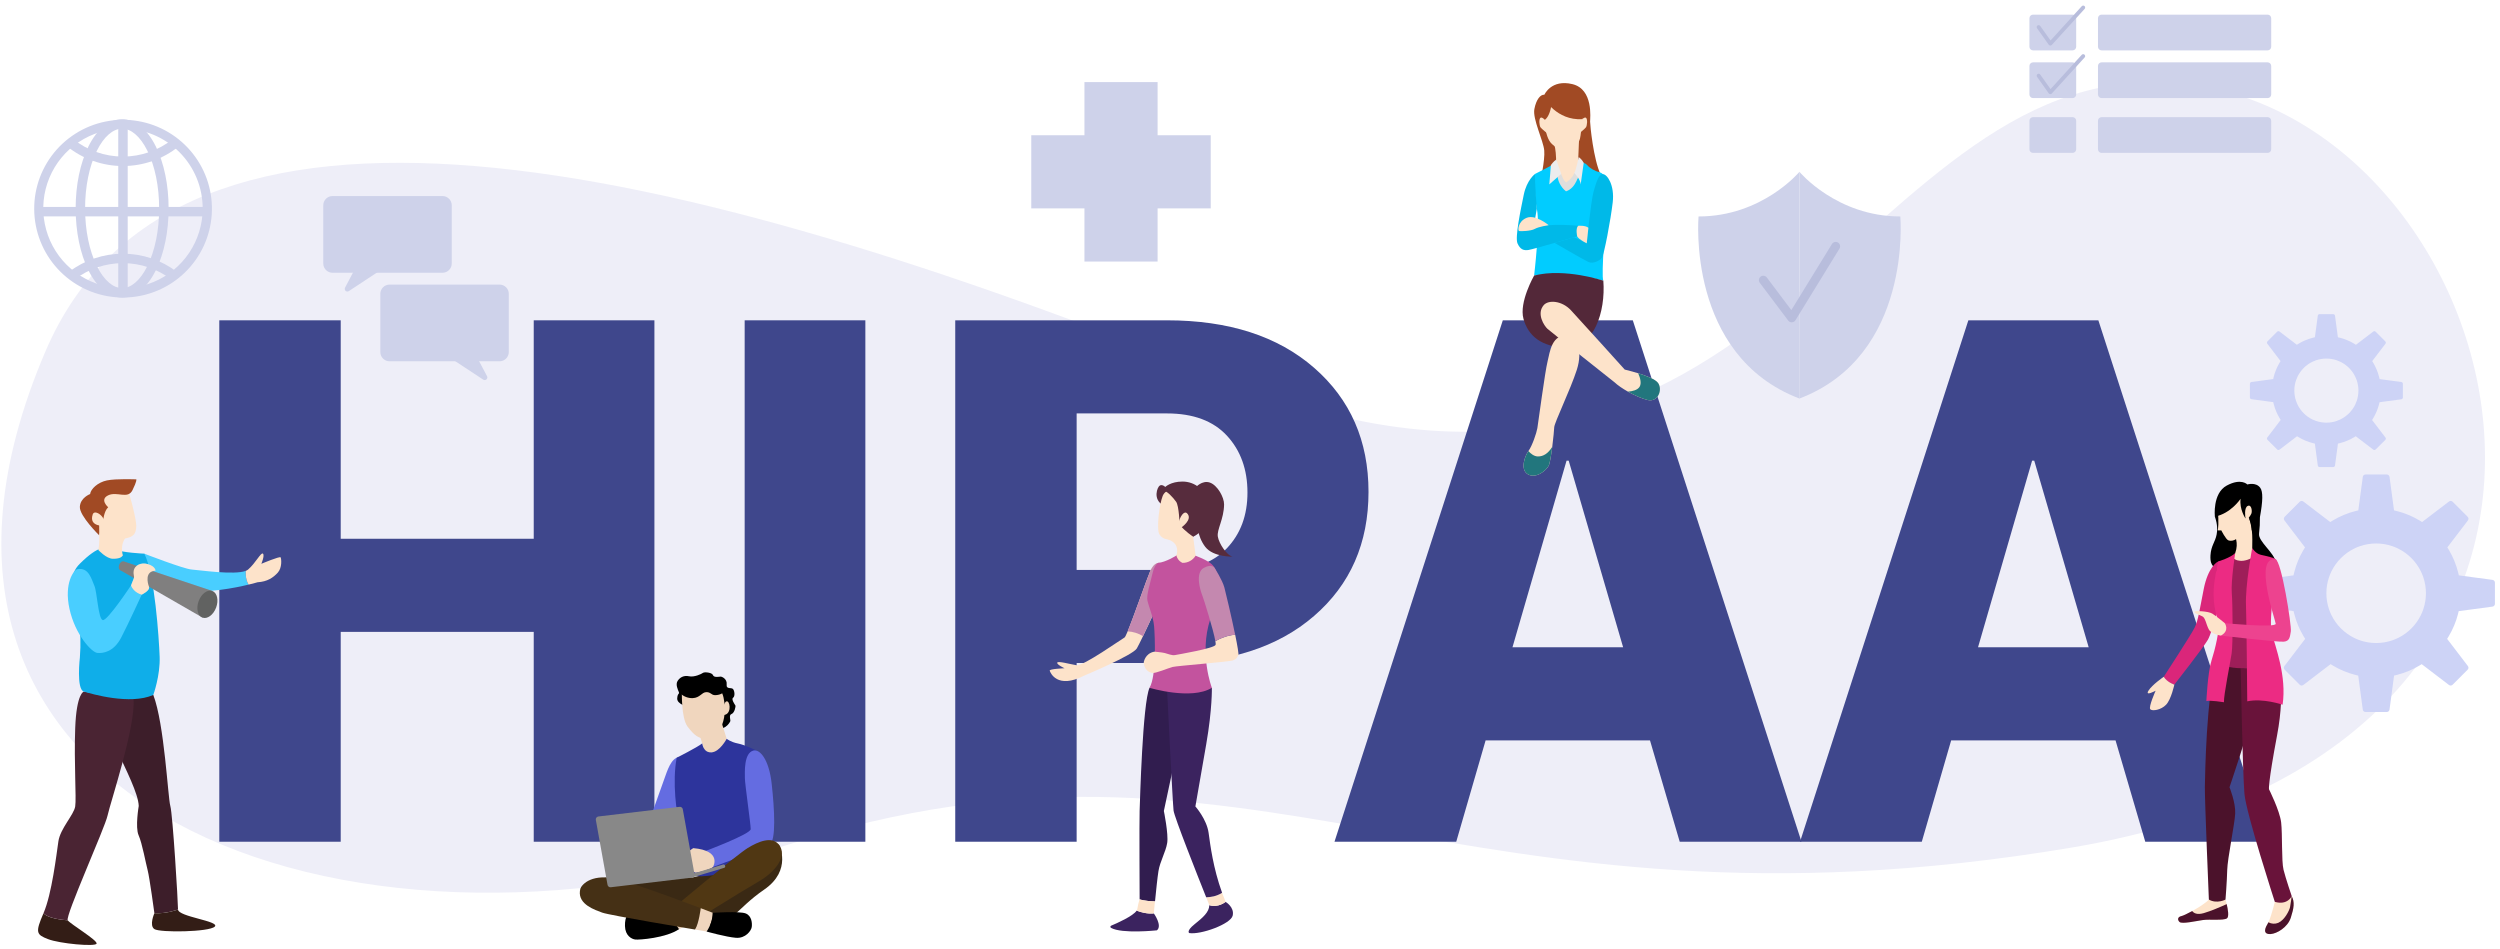 <svg width="366" height="139" viewBox="0 0 366 139" fill="none" xmlns="http://www.w3.org/2000/svg">
<path d="M6.649 51.448C25.9 6.427 98.021 22.8 179.031 55.452C260.041 88.104 271.753 6.812 319.962 12.282C368.171 17.752 394.062 108.814 303.317 124.082C212.572 139.35 183.938 101.762 115.067 123.757C50.291 144.447 -22 118.451 6.649 51.448Z" fill="#EEEEF8"/>
<path d="M364.909 84.894L359.973 84.232C359.942 84.089 359.91 83.946 359.873 83.804C359.583 82.647 359.126 81.538 358.518 80.512C358.443 80.387 358.365 80.264 358.287 80.141L361.303 76.192C361.362 76.114 361.392 76.016 361.385 75.918C361.378 75.819 361.336 75.727 361.267 75.657L359.067 73.457C358.997 73.387 358.904 73.344 358.805 73.338C358.707 73.331 358.609 73.361 358.531 73.421L354.591 76.429C354.467 76.349 354.342 76.271 354.216 76.195C353.188 75.579 352.077 75.117 350.916 74.823C350.774 74.787 350.63 74.755 350.486 74.723L349.828 69.815C349.815 69.718 349.767 69.629 349.693 69.564C349.62 69.499 349.526 69.463 349.428 69.462H346.314C346.215 69.463 346.121 69.499 346.048 69.564C345.974 69.629 345.926 69.718 345.914 69.815L345.255 74.723C345.111 74.754 344.968 74.786 344.826 74.823C343.664 75.117 342.553 75.579 341.526 76.195C341.398 76.271 341.273 76.349 341.151 76.429L337.211 73.421C337.132 73.361 337.034 73.331 336.936 73.338C336.837 73.344 336.744 73.387 336.675 73.457L334.475 75.657C334.405 75.727 334.363 75.819 334.356 75.918C334.349 76.016 334.379 76.114 334.439 76.192L337.454 80.141C337.376 80.264 337.299 80.387 337.224 80.512C336.615 81.538 336.158 82.647 335.869 83.804C335.834 83.946 335.801 84.089 335.769 84.232L330.833 84.894C330.735 84.907 330.646 84.954 330.581 85.028C330.516 85.101 330.48 85.196 330.479 85.294V88.407C330.48 88.505 330.516 88.599 330.581 88.673C330.646 88.746 330.735 88.794 330.833 88.807L335.784 89.471C335.815 89.612 335.848 89.753 335.884 89.892C336.178 91.041 336.637 92.141 337.247 93.158C337.322 93.283 337.399 93.405 337.477 93.527L334.437 97.509C334.377 97.587 334.347 97.685 334.354 97.783C334.361 97.882 334.403 97.974 334.473 98.044L336.673 100.244C336.742 100.314 336.835 100.356 336.934 100.362C337.033 100.368 337.13 100.339 337.209 100.279L341.2 97.232C341.32 97.309 341.442 97.385 341.565 97.458C342.58 98.062 343.677 98.515 344.823 98.805C344.962 98.84 345.102 98.873 345.243 98.905L345.911 103.886C345.924 103.983 345.971 104.072 346.045 104.137C346.118 104.202 346.213 104.238 346.311 104.239H349.425C349.523 104.238 349.617 104.202 349.69 104.137C349.764 104.072 349.812 103.983 349.825 103.886L350.493 98.905C350.634 98.875 350.773 98.842 350.912 98.805C352.058 98.515 353.155 98.062 354.171 97.458C354.294 97.385 354.416 97.309 354.536 97.232L358.527 100.279C358.605 100.339 358.703 100.368 358.801 100.362C358.9 100.356 358.993 100.314 359.062 100.244L361.262 98.044C361.332 97.974 361.374 97.882 361.381 97.783C361.388 97.685 361.358 97.587 361.299 97.509L358.259 93.527C358.337 93.405 358.413 93.283 358.488 93.158C359.098 92.141 359.557 91.041 359.852 89.892C359.888 89.753 359.921 89.612 359.952 89.471L364.904 88.807C365.001 88.794 365.09 88.746 365.154 88.673C365.219 88.599 365.255 88.505 365.257 88.407V85.3C365.257 85.202 365.222 85.106 365.158 85.032C365.094 84.957 365.006 84.908 364.909 84.894ZM350.242 93.744C348.704 94.27 347.035 94.27 345.498 93.744C345.216 93.647 344.941 93.533 344.674 93.402C343.214 92.688 342.033 91.507 341.319 90.048C341.188 89.78 341.074 89.505 340.978 89.223C340.451 87.686 340.451 86.017 340.978 84.48C341.074 84.198 341.188 83.923 341.319 83.655C342.034 82.196 343.214 81.016 344.674 80.301C344.941 80.17 345.216 80.056 345.498 79.96C347.035 79.433 348.704 79.433 350.242 79.96C350.523 80.056 350.798 80.17 351.066 80.301C352.525 81.015 353.705 82.195 354.42 83.655C354.551 83.922 354.665 84.198 354.762 84.48C355.288 86.017 355.288 87.686 354.762 89.223C354.665 89.505 354.551 89.781 354.42 90.048C353.705 91.508 352.525 92.688 351.066 93.402C350.798 93.533 350.523 93.647 350.242 93.744Z" fill="#CDD3F6"/>
<path d="M351.553 55.924L348.375 55.5C348.355 55.408 348.335 55.316 348.312 55.225C348.125 54.48 347.831 53.766 347.439 53.106C347.392 53.025 347.339 52.945 347.291 52.867L349.233 50.324C349.271 50.273 349.289 50.21 349.285 50.147C349.281 50.083 349.254 50.024 349.209 49.979L347.792 48.562C347.747 48.517 347.687 48.49 347.624 48.485C347.561 48.481 347.498 48.5 347.448 48.539L344.911 50.476C344.831 50.424 344.751 50.376 344.67 50.325C344.008 49.929 343.292 49.631 342.545 49.442C342.454 49.419 342.361 49.398 342.269 49.378L341.845 46.219C341.836 46.156 341.806 46.098 341.758 46.056C341.71 46.014 341.648 45.991 341.585 45.991H339.585C339.521 45.99 339.459 46.014 339.412 46.056C339.364 46.097 339.333 46.156 339.325 46.219L338.9 49.375C338.807 49.395 338.715 49.416 338.624 49.439C337.876 49.628 337.16 49.925 336.499 50.322C336.418 50.371 336.338 50.422 336.258 50.473L333.721 48.536C333.67 48.497 333.608 48.478 333.544 48.482C333.481 48.487 333.421 48.514 333.377 48.559L331.959 49.976C331.914 50.021 331.887 50.081 331.883 50.144C331.879 50.207 331.897 50.27 331.936 50.321L333.877 52.864C333.827 52.942 333.777 53.022 333.729 53.103C333.337 53.763 333.043 54.477 332.857 55.222C332.834 55.313 332.813 55.405 332.794 55.497L329.616 55.924C329.553 55.932 329.494 55.963 329.452 56.011C329.41 56.058 329.387 56.12 329.388 56.184V58.184C329.388 58.247 329.411 58.309 329.453 58.356C329.495 58.404 329.553 58.435 329.616 58.444L332.804 58.872C332.824 58.962 332.845 59.053 332.868 59.142C333.057 59.88 333.353 60.588 333.745 61.242C333.793 61.322 333.845 61.401 333.894 61.48L331.936 64.044C331.897 64.094 331.878 64.157 331.883 64.22C331.887 64.283 331.914 64.343 331.959 64.388L333.377 65.805C333.421 65.85 333.481 65.877 333.544 65.881C333.608 65.885 333.67 65.866 333.721 65.828L336.291 63.867C336.368 63.916 336.447 63.967 336.526 64.012C337.18 64.4 337.888 64.692 338.626 64.879C338.715 64.902 338.805 64.923 338.896 64.942L339.326 68.149C339.334 68.212 339.365 68.27 339.413 68.311C339.461 68.353 339.522 68.376 339.586 68.376H341.586C341.649 68.376 341.711 68.353 341.758 68.311C341.806 68.269 341.837 68.212 341.846 68.149L342.276 64.942C342.366 64.922 342.456 64.901 342.546 64.879C343.284 64.692 343.991 64.4 344.646 64.012C344.725 63.965 344.804 63.912 344.881 63.867L347.451 65.828C347.501 65.866 347.564 65.885 347.627 65.881C347.69 65.877 347.75 65.85 347.795 65.805L349.209 64.4C349.254 64.355 349.281 64.296 349.285 64.232C349.29 64.169 349.271 64.106 349.233 64.056L347.275 61.492C347.326 61.413 347.375 61.334 347.424 61.254C347.816 60.6 348.111 59.892 348.301 59.154C348.324 59.065 348.345 58.974 348.365 58.884L351.553 58.456C351.616 58.447 351.673 58.416 351.715 58.368C351.757 58.321 351.78 58.259 351.781 58.196V56.196C351.784 56.13 351.762 56.066 351.72 56.015C351.678 55.965 351.618 55.932 351.553 55.924ZM342.11 61.624C341.12 61.962 340.046 61.962 339.056 61.624C338.874 61.562 338.697 61.488 338.525 61.404C337.585 60.944 336.825 60.184 336.366 59.245C336.281 59.072 336.208 58.895 336.146 58.714C335.806 57.724 335.806 56.649 336.146 55.66C336.207 55.478 336.281 55.301 336.366 55.129C336.825 54.189 337.585 53.429 338.525 52.97C338.697 52.885 338.874 52.812 339.056 52.75C340.045 52.41 341.12 52.41 342.11 52.75C342.291 52.812 342.468 52.885 342.641 52.97C343.58 53.429 344.34 54.187 344.8 55.126C344.884 55.298 344.958 55.475 345.02 55.657C345.358 56.647 345.358 57.721 345.02 58.711C344.958 58.892 344.884 59.069 344.8 59.242C344.34 60.181 343.58 60.94 342.641 61.4C342.469 61.484 342.291 61.558 342.11 61.621V61.624Z" fill="#CDD3F6"/>
<path d="M95.806 123.23H78.138V92.507H49.88V123.23H32.105V46.894H49.88V78.875H78.138V46.894H95.806V123.23Z" fill="#3F478C"/>
<path d="M126.688 123.23H109.019V46.894H126.688V123.23Z" fill="#3F478C"/>
<path d="M157.621 97.068V123.23H139.847V46.894H170.833C179.885 46.894 187.067 49.21 192.381 53.841C197.694 58.472 200.35 64.528 200.35 72.007C200.35 79.522 197.693 85.578 192.381 90.174C187.068 94.77 179.885 97.068 170.833 97.068H157.621ZM157.621 83.437H170.833C174.677 83.437 177.604 82.38 179.615 80.265C181.625 78.15 182.63 75.433 182.629 72.112C182.629 68.722 181.624 65.943 179.615 63.776C177.605 61.609 174.678 60.525 170.833 60.525H157.621V83.437Z" fill="#3F478C"/>
<path d="M241.559 108.393H217.494L213.194 123.23H195.369L220.011 46.894H239.042L263.736 123.23H245.91L241.559 108.393ZM221.426 94.761H237.626L229.657 67.446H229.342L221.426 94.761Z" fill="#3F478C"/>
<path d="M309.715 108.393H285.65L281.35 123.23H263.526L288.167 46.894H307.199L331.893 123.23H314.067L309.715 108.393ZM289.583 94.761H305.783L297.814 67.446H297.499L289.583 94.761Z" fill="#3F478C"/>
<path d="M324.255 75.632C324.67 76.793 324.631 77.668 324.514 78.258C324.29 79.394 323.703 79.864 323.614 81.289C323.556 82.247 323.786 82.621 323.929 82.796C324.302 83.254 324.898 83.317 325.275 83.396C327.003 83.767 333.403 83.643 333.163 82.265C332.923 80.887 330.574 79.254 330.727 78.117C330.822 77.313 330.864 76.504 330.852 75.695L329.452 72.895L325.669 72.654L324.255 75.632Z" fill="black"/>
<path d="M324.949 82.167C324.582 82.095 323.249 83.129 322.64 86.167C322.031 89.205 321.831 90.812 321.291 91.896C320.751 92.98 316.772 99.084 316.772 99.084C317.131 99.644 317.683 100.052 318.323 100.231C318.323 100.231 322.554 94.831 323.238 93.654C323.922 92.477 325.709 85.762 325.844 84.784C325.979 83.806 326.183 82.407 324.949 82.167Z" fill="#DA267A"/>
<path d="M316.773 99.081C316.773 99.081 315.067 100.246 314.532 101.119C313.997 101.992 315.584 101.119 315.584 101.119C315.584 101.119 314.514 103.508 314.799 103.829C315.084 104.15 316.368 103.954 317.117 103.169C317.866 102.384 318.324 100.228 318.324 100.228C318.324 100.228 317.32 99.93 316.773 99.081Z" fill="#FDE3CA"/>
<path d="M326.024 134.448C325.508 134.799 323.488 134.548 322.478 134.696C321.468 134.844 319.426 135.315 319.078 134.974C318.73 134.633 318.83 134.221 319.346 134.118C319.572 134.073 320.218 133.775 320.941 133.378C321.865 132.871 322.916 132.204 323.381 131.699H325.815C325.815 131.699 325.9 131.98 325.991 132.363C326.165 133.1 326.363 134.218 326.024 134.448Z" fill="#FDE3CA"/>
<path d="M326.024 134.448C325.508 134.799 323.488 134.548 322.478 134.696C321.468 134.844 319.426 135.315 319.078 134.974C318.73 134.633 318.83 134.221 319.346 134.118C319.572 134.073 320.218 133.775 320.941 133.378C321.156 133.669 321.626 133.971 322.641 133.678C323.656 133.385 325.051 132.789 325.987 132.361C326.165 133.1 326.363 134.218 326.024 134.448Z" fill="#4B122B"/>
<path d="M324.524 96.965C324.524 96.965 327.791 97.971 329.589 97.832C329.589 97.832 329.966 103.001 329.589 104.973C329.212 106.945 326.4 115.252 326.4 115.252C326.4 115.252 327.317 117.518 327.233 119.112C327.149 120.706 326.107 125.657 326.065 127.378C326.023 129.099 325.813 131.699 325.813 131.699C325.813 131.699 324.554 132.37 323.379 131.699C323.379 131.699 322.75 116.763 322.792 115.126C322.834 113.489 322.984 101.754 324.524 96.965Z" fill="#4B122B"/>
<path d="M335.375 134.347C334.921 135.766 333.325 136.692 332.418 136.747C331.511 136.802 331.374 136.254 331.945 135.308C332 135.216 332.05 135.121 332.095 135.024C332.617 133.91 333.121 131.649 333.121 131.649C333.988 132.004 335.505 131.191 335.505 131.191C335.97 132.065 335.828 132.928 335.375 134.347Z" fill="#FDE3CA"/>
<path d="M328.031 97.832C328.031 97.832 332.231 97.883 333.364 97.253C333.364 97.253 334.707 100.526 333.364 107.653C332.021 114.78 332.178 115.541 332.178 115.541C332.178 115.541 333.76 118.688 333.961 120.408C334.162 122.128 333.996 126.072 334.309 127.331C334.622 128.59 335.509 131.191 335.509 131.191C335.509 131.191 334.921 132.575 333.033 132.03C333.033 132.03 328.838 119.107 328.586 116.212C328.334 113.317 328.031 97.832 328.031 97.832Z" fill="#69133A"/>
<path d="M335.375 134.347C334.921 135.766 333.325 136.692 332.418 136.747C331.511 136.802 331.374 136.254 331.945 135.308C332 135.216 332.05 135.121 332.095 135.024C332.314 135.144 332.557 135.214 332.806 135.228C333.055 135.242 333.304 135.199 333.535 135.103C334.48 134.688 335.154 133.303 335.264 132.803C335.334 132.484 335.505 131.195 335.505 131.195C335.97 132.065 335.828 132.928 335.375 134.347Z" fill="#4B122B"/>
<path d="M326.927 77.877C327.201 78.439 327.779 79.435 327.233 80.977L326.558 82.277C326.558 82.277 328.886 83.177 329.658 82.529C329.658 82.529 329.829 78.949 329.681 77.785C329.52 76.529 329.318 76.023 329.318 76.023L326.927 77.877Z" fill="#FDE3CA"/>
<path d="M327.06 71.918C326.146 72.038 324.518 72.606 324.685 74.585C324.852 76.564 324.74 77.323 324.674 77.647H325.2C325.2 77.647 325.853 78.96 326.228 79.106C326.603 79.252 327.519 79.252 328.207 77.918C328.895 76.584 329.853 75.502 329.79 74.564C329.727 73.626 329.6 71.585 327.06 71.918Z" fill="#FDE3CA"/>
<path d="M328.023 73.021C328.023 73.021 326.606 75.179 324.255 75.632C324.255 75.632 323.884 72.225 325.995 71.086C328.106 69.947 329.014 70.929 329.014 70.929C329.014 70.929 330.263 70.536 330.903 71.418C331.322 71.996 331.282 73.355 330.856 75.697L328.717 75.864C328.717 75.864 327.829 74.549 328.023 73.021Z" fill="black"/>
<path d="M328.725 75.747C328.725 75.747 328.5 74.338 329.063 74.07C329.626 73.802 329.747 74.847 329.6 75.196C329.453 75.545 328.835 76.389 328.835 76.389L328.725 75.747Z" fill="#FDE3CA"/>
<path d="M329.229 75.824C329.229 75.824 329.711 76.811 329.657 77.669C329.657 77.669 330.504 76.404 330.11 75.722C329.716 75.04 329.229 75.824 329.229 75.824Z" fill="black"/>
<path d="M326.881 81.654C326.881 81.654 327.781 82.679 329.721 81.654L332.121 82.387C332.121 82.387 332.251 97.355 332.121 97.355C331.991 97.355 327.349 98.655 324.521 96.965C324.521 96.965 325.263 91.089 325.103 89.888C324.943 88.687 324.154 83.41 324.597 83.159C325.04 82.908 326.881 81.654 326.881 81.654Z" fill="#9E1E59"/>
<path d="M329.721 80.232C329.721 80.232 330.193 81.038 330.973 81.22C331.753 81.402 333.011 81.654 333.228 81.94C333.507 82.307 332.039 90.583 332.585 92.663C333.131 94.743 334.795 99.009 334.171 103.169C334.171 103.169 331.285 102.181 328.996 102.675C328.996 102.675 328.896 90.507 328.814 88.658C328.682 85.746 329.721 80.232 329.721 80.232Z" fill="#EC2B83"/>
<path d="M327.233 80.977C327.233 80.977 326.596 85.077 326.733 86.81C326.87 88.543 326.916 94.249 326.713 95.648C326.51 97.047 325.53 101.829 325.586 102.808C325.586 102.808 323.516 102.472 323.013 102.64C323.013 102.64 323.213 98.417 323.755 96.74C324.297 95.063 324.999 92.069 324.775 91.146C324.551 90.223 323.735 88.246 324.227 84.937C324.627 82.237 324.827 82.168 324.827 82.168C324.827 82.168 326.527 81.662 327.233 80.977Z" fill="#EC2B83"/>
<path d="M333.112 81.875C333.995 81.969 335.512 91.62 335.376 92.431C335.24 93.242 335.225 93.863 334.339 93.942C333.453 94.021 325.139 93.054 325.139 93.054C325.139 93.054 326.245 92.392 325.703 91.232C325.703 91.232 333.248 91.956 333.164 91.313C333.08 90.67 329.91 81.533 333.112 81.875Z" fill="#ED438F"/>
<path d="M325.141 93.054C325.141 93.054 323.768 92.879 323.375 92.154C322.982 91.429 322.87 90.424 322.412 90.227C321.954 90.03 321.251 89.769 321.261 89.572C321.271 89.375 323.3 89.472 323.88 89.834C324.46 90.196 325.705 91.228 325.705 91.228C325.705 91.228 326.486 92.323 325.141 93.054Z" fill="#FDE3CA"/>
<path d="M226.094 13.869C226.094 13.869 227.102 11.56 230.205 12.317C233.308 13.074 232.791 17.341 232.791 17.803C232.791 18.265 233.275 23.396 234.368 25.63L234.416 25.73C235.543 27.91 225.477 26.63 225.477 26.63C225.477 26.63 226.209 23.49 226.077 22.03C225.945 20.57 224.353 17.43 224.63 15.972C224.907 14.514 225.547 13.813 226.094 13.869Z" fill="#A14A24"/>
<path d="M229.388 23.575C230.474 23.529 231.947 23.658 232.352 24.155C232.757 24.652 233.559 25.078 234.189 25.224C234.819 25.37 235.573 26.324 235.333 29.033C235.093 31.742 234.376 40.371 234.726 41.089C234.726 41.089 229.392 39.616 224.595 40.334C224.595 40.334 225.486 32.916 225.008 30.653C224.53 28.39 224.731 25.462 224.731 25.462C224.731 25.462 227.511 24.082 228.081 23.662C228.651 23.242 229.388 23.575 229.388 23.575Z" fill="#01CCFF"/>
<path d="M226.1 16.607C226.1 16.607 225.972 19.991 227.217 21.094C228.462 22.197 229.133 22.55 229.549 22.389C229.965 22.228 231.081 21.206 231.305 20.312C231.529 19.418 231.784 15.617 231.784 15.617C231.784 15.617 230.826 13.605 228.048 13.797C225.27 13.989 226.1 16.607 226.1 16.607Z" fill="#FDE3CA"/>
<path d="M226.073 14.412C226.073 14.412 227.873 17.67 231.644 17.446C231.644 17.446 232.907 15.051 230.608 13.784C228.309 12.517 226.073 14.412 226.073 14.412Z" fill="#A14A24"/>
<path d="M227.228 14.171C227.228 14.171 227.249 17.526 225.605 17.803C225.605 17.803 224.65 16.393 225.362 15.403C226.074 14.413 227.228 14.171 227.228 14.171Z" fill="#A14A24"/>
<path d="M227.399 20.7C227.399 20.7 228.033 21.966 227.738 25.263C227.738 25.263 229.202 28.21 230.938 26.117L231.184 20.11L227.399 20.7Z" fill="#FDE3CA"/>
<path d="M228.561 25.46C228.561 25.46 228.869 26.5 229.299 26.7C229.299 26.7 230.318 26.015 230.466 25.31L231.166 25.385C231.166 25.385 230.823 27.493 229.266 28.015C228.872 27.703 228.553 27.307 228.331 26.856C228.109 26.405 227.99 25.91 227.983 25.408L228.561 25.46Z" fill="#DEDEDD"/>
<path d="M224.731 25.462C224.731 25.462 223.522 26.341 223.08 28.506C222.638 30.671 221.768 34.748 222.163 35.633C222.558 36.518 223.063 36.708 223.775 36.597C224.487 36.486 230.9 34.606 230.9 34.606C230.9 34.606 230.726 33.373 231.042 33.057C231.042 33.057 227.028 32.615 224.516 33.31L224.987 30.564C224.987 30.564 224.661 26.448 224.731 25.462Z" fill="#00B9E8"/>
<path d="M226.722 32.968C226.722 32.968 224.808 31.352 223.5 31.889C222.192 32.426 222.192 33.763 222.387 33.821C222.582 33.879 224.125 33.841 224.701 33.509C225.277 33.177 226.722 32.968 226.722 32.968Z" fill="#FDE3CA"/>
<path d="M234.669 25.5C235.294 25.505 236.395 27.1 236.104 29.612C235.813 32.124 234.841 37.34 234.504 37.76C234.167 38.18 233.216 38.66 232.554 38.36C231.892 38.06 227.588 35.56 227.588 35.56L230.447 34.734C230.447 34.734 232.085 35.501 232.298 35.615C232.298 35.615 232.905 29.436 233.313 28.007C233.721 26.578 234.063 25.5 234.669 25.5Z" fill="#00B9E8"/>
<path d="M231.044 33.057C231.044 33.057 232.135 32.965 232.538 33.352L232.3 35.62C232.3 35.62 231.191 35.103 230.9 34.606C230.9 34.606 230.633 33.461 231.044 33.057Z" fill="#FDE3CA"/>
<path d="M224.6 40.334C224.6 40.334 222.359 44.234 223.037 46.677C223.709 49.1 225.58 50.844 229.437 50.877C233.294 50.91 235.087 45.704 234.728 41.092C234.726 41.089 229.129 39.2 224.6 40.334Z" fill="#532839"/>
<path d="M241.213 58.561C240.384 58.361 239.301 57.884 238.331 57.336C237.536 56.888 236.817 56.395 236.375 55.974C236.375 55.974 227.031 48.574 226.553 48.142C226.075 47.71 224.902 45.942 226.003 44.669C226.692 43.875 228.653 43.997 229.987 45.423C231.321 46.849 237.86 54.106 237.86 54.106C237.86 54.106 238.777 54.315 239.824 54.641C241.016 55.013 242.376 55.534 242.746 56.07C243.441 57.076 242.722 58.92 241.213 58.561Z" fill="#FDE3CA"/>
<path d="M230.842 54.154C229.908 57.054 227.561 61.866 227.537 62.561C227.524 62.912 227.408 64.173 227.249 65.421C227.094 66.639 226.899 67.847 226.722 68.19C226.363 68.884 224.854 70.13 223.68 69.435C222.506 68.74 223.233 66.774 223.758 66.035L223.776 66.01C224.303 65.291 224.95 63.399 225.07 62.681C225.19 61.963 226.195 54.37 226.554 52.956C226.913 51.542 227.129 48.789 229.74 49.1C230.786 49.225 231.776 51.256 230.842 54.154Z" fill="#FDE3CA"/>
<path d="M241.213 58.561C240.384 58.361 239.301 57.884 238.331 57.336C238.999 57.285 239.74 57.111 240.04 56.621C240.355 56.103 240.118 55.292 239.824 54.641C241.016 55.013 242.376 55.534 242.746 56.07C243.441 57.076 242.722 58.92 241.213 58.561Z" fill="#22767D"/>
<path d="M227.249 65.421C227.094 66.639 226.899 67.847 226.722 68.19C226.363 68.884 224.854 70.13 223.68 69.435C222.506 68.74 223.233 66.774 223.758 66.035C224.099 66.419 224.584 66.812 225.141 66.824C225.946 66.842 226.661 66.374 227.249 65.421Z" fill="#22767D"/>
<path d="M226.36 17.75C226.36 17.75 225.793 17.05 225.528 17.239C225.263 17.428 225.357 18.393 225.528 18.639C225.699 18.885 226.606 19.585 226.606 19.585L226.36 17.75Z" fill="#FDE3CA"/>
<path d="M231.353 17.75C231.353 17.75 231.921 17.05 232.186 17.239C232.451 17.428 232.356 18.393 232.186 18.639C232.016 18.885 231.107 19.585 231.107 19.585L231.353 17.75Z" fill="#FDE3CA"/>
<path d="M231.12 22.994C231.12 22.994 230.726 25.021 230.462 25.307C230.462 25.307 231.376 26.207 231.41 27.002L231.857 23.843C231.682 23.505 231.429 23.214 231.12 22.994Z" fill="#EDECED"/>
<path d="M227.836 23.357L228.561 25.457L226.813 27C226.813 27 227.065 24.262 227.049 24.159C227.049 24.161 227.457 23.592 227.836 23.357Z" fill="#EDECED"/>
<path d="M14.14 138.151C13.951 138.625 8.74 138.151 7.032 137.488C5.324 136.825 5.132 136.54 6.368 133.696C6.368 133.696 6.928 134.524 9.921 134.739C10.346 135.307 14.33 137.677 14.14 138.151Z" fill="#331D16"/>
<path d="M26.062 133.144C26.062 133.144 24.447 133.793 22.603 133.696C22.603 133.696 21.886 128.396 21.617 127.404C21.348 126.412 20.817 123.452 20.293 122.286C19.769 121.12 20.311 117.994 20.311 117.994C20.252 116.227 18.498 112.78 16.98 109.545C15.462 106.31 15.83 102.087 15.83 102.087L22.443 101.738C24.076 106.022 24.576 116.733 24.935 117.994C25.294 119.255 26.062 132.067 26.062 133.144Z" fill="#3D1E2A"/>
<path d="M31.443 135.654C30.636 136.461 23.411 136.554 22.604 136.02C21.797 135.486 22.604 133.696 22.604 133.696C24.448 133.796 26.063 133.144 26.063 133.144C26.063 134.219 32.25 134.847 31.443 135.654Z" fill="#331D16"/>
<path d="M15.75 119.384C15.372 121.184 9.495 134.17 9.92 134.739C6.927 134.524 6.367 133.696 6.367 133.696C7.599 130.853 8.267 125.071 8.547 123.176C8.827 121.281 10.822 119.289 11.011 118.057C11.2 116.825 10.822 111.706 11.011 106.588C11.2 101.47 12.273 101.249 12.273 101.249L19.555 102.349C19.853 106.454 16.13 117.583 15.75 119.384Z" fill="#4A2433"/>
<path d="M36.393 85.587C34.379 86.072 30.432 86.854 27.209 86.463C27.209 86.463 22.014 85.085 21.124 84.246C20.234 83.407 19.866 81.846 21.124 81.056C21.124 81.056 26.915 83.303 28.068 83.381C29.133 83.454 34.319 84.221 35.987 83.571C35.982 83.605 35.855 84.708 36.393 85.587Z" fill="#49CEFF"/>
<path d="M40.67 83.83C40.014 84.561 39.124 85.163 37.709 85.242C37.709 85.242 37.209 85.39 36.392 85.587C35.854 84.708 35.981 83.605 35.986 83.571C36.107 83.527 36.22 83.463 36.32 83.381C37.447 82.412 38.206 80.8 38.495 81.056C38.784 81.312 38.259 82.543 38.259 82.543C38.259 82.543 40.984 81.39 41.089 81.6C41.194 81.81 41.325 83.1 40.67 83.83Z" fill="#FDE3CA"/>
<path d="M16.234 80.322C15.543 80.073 14.44 79.784 11.694 82.522C8.948 85.26 12.337 87.998 11.694 96.261C11.694 96.261 11.149 100.906 12.274 101.248C13.399 101.59 19.074 103.248 22.444 101.737C22.444 101.737 23.471 98.901 23.373 96.163C23.275 93.425 22.628 83.889 21.124 81.055C21.124 81.056 17.96 80.944 16.234 80.322Z" fill="#0FAEE9"/>
<path d="M22.767 83.553C21.173 83.632 21.598 85.333 21.811 85.891C22.024 86.449 20.748 87.059 20.748 87.059C20.748 87.059 18.861 91.177 17.748 93.33C16.635 95.483 15.038 95.667 14.241 95.587C13.444 95.507 11.026 92.987 10.176 89.158C9.326 85.329 10.853 83.434 11.292 83.34C13.019 82.968 13.418 84.881 13.816 85.758C14.214 86.635 14.374 90.593 15.038 90.779C15.702 90.965 19.18 85.7 19.18 85.7C19.18 85.7 19.446 85.063 19.58 84.691C19.714 84.319 19.474 84.191 19.58 83.522C19.686 82.853 20.563 82.247 21.68 82.592C22.797 82.937 22.767 83.553 22.767 83.553Z" fill="#49CEFF"/>
<path d="M18.299 83C18.166 83.359 17.867 83.578 17.632 83.491C17.397 83.404 17.314 83.042 17.447 82.683C17.58 82.324 17.879 82.105 18.114 82.193C18.349 82.281 18.431 82.644 18.299 83Z" fill="#807F7F"/>
<path d="M18.113 82.195L31.087 86.516L29.64 90.412L17.631 83.493L18.113 82.195Z" fill="#807F7F"/>
<path d="M31.642 88.945C32.042 87.869 31.793 86.784 31.087 86.522C30.381 86.26 29.485 86.919 29.085 87.995C28.685 89.071 28.934 90.156 29.64 90.418C30.346 90.68 31.243 90.021 31.642 88.945Z" fill="#616261"/>
<path d="M14.883 71.793C16.367 71.346 18.549 71.046 18.983 72.515C19.417 73.984 20.059 76.575 19.94 77.293C19.821 78.011 19.755 78.807 17.416 78.926C15.077 79.045 14.042 74.064 14.002 73.426C13.962 72.788 14.541 71.9 14.883 71.793Z" fill="#FDE3CA"/>
<path d="M15.092 76.255C15.092 76.255 15.216 74.821 15.84 74.26C15.84 74.26 14.531 73.138 15.84 72.515C17.149 71.892 18.706 73.139 19.392 71.768C20.078 70.397 19.958 70.179 19.958 70.179C19.958 70.179 16.993 70.054 15.653 70.334C14.313 70.614 13.285 71.581 13.191 72.329C13.191 72.329 11.758 72.858 11.691 74.198C11.624 75.538 14.527 78.374 14.527 78.374L15.092 76.255Z" fill="#A14A24"/>
<path d="M14.511 76.13L14.531 78.374C14.531 78.374 14.598 79.611 14.39 80.515C14.39 80.515 15.575 81.804 16.534 81.804C17.493 81.804 17.8 81.584 17.992 81.31C17.992 81.31 17.397 79.63 18.678 78.374L14.511 76.13Z" fill="#FDE3CA"/>
<path d="M13.573 75.312C13.789 74.664 14.889 75.2 15.308 76.236V76.991C15.308 76.991 12.958 77.159 13.573 75.312Z" fill="#FDE3CA"/>
<path d="M22.767 83.553C21.173 83.632 21.598 85.333 21.811 85.891C22.024 86.449 20.748 87.059 20.748 87.059C20.748 87.059 19.579 86.794 19.18 85.704C19.18 85.704 19.446 85.067 19.58 84.695C19.714 84.323 19.474 84.195 19.58 83.526C19.686 82.857 20.563 82.251 21.68 82.596C22.797 82.941 22.767 83.553 22.767 83.553Z" fill="#FDE3CA"/>
<path d="M174.106 136.6C175.765 136.876 180.191 135.286 180.467 134.041C180.743 132.796 179.43 132.036 179.43 132.036C179.43 132.036 178.318 132.946 177.047 132.517C177.012 133.558 176.11 134.317 174.861 135.327C173.612 136.337 174.106 136.6 174.106 136.6Z" fill="#3B235F"/>
<path d="M176.586 131.363C176.872 132.079 177.047 132.514 177.047 132.514C178.318 132.943 179.43 132.033 179.43 132.033C179.244 131.587 179.072 131.143 178.914 130.703C178.121 131.221 177.23 131.352 176.586 131.363Z" fill="#FDE3CA"/>
<path d="M169.6 127.521C169.825 126.112 170.671 124.703 170.878 123.407C171.085 122.111 170.389 118.729 170.389 118.729C170.389 118.729 172.643 108.129 173.12 105.991C173.597 103.853 173.358 101.053 173.358 101.053L168.289 100.696C167.272 102.957 166.894 117.376 166.841 118.708C166.788 120.04 166.841 131.666 166.841 131.666C166.841 131.666 167.496 131.928 169.094 131.966C169.242 130.449 169.46 128.371 169.6 127.521Z" fill="#311D4F"/>
<path d="M162.647 135.835C164.247 136.748 169.37 136.202 169.37 136.202C170.216 135.525 168.919 133.721 168.919 133.721C168.919 133.721 167.946 133.901 166.404 133.321C165.891 134.112 163.504 135.173 162.667 135.521C162.637 135.534 162.611 135.555 162.593 135.581C162.574 135.608 162.563 135.639 162.561 135.672C162.559 135.704 162.566 135.737 162.581 135.765C162.596 135.794 162.619 135.818 162.647 135.835Z" fill="#3B235F"/>
<path d="M166.399 133.316C167.941 133.901 168.914 133.716 168.914 133.716C168.914 133.716 168.985 132.96 169.085 131.961C167.485 131.923 166.832 131.661 166.832 131.661C166.685 132.131 166.574 132.612 166.499 133.1C166.481 133.178 166.447 133.251 166.399 133.316Z" fill="#FDE3CA"/>
<path d="M170.874 101.27C170.874 101.27 171.674 117.491 171.808 118.662C171.921 119.617 175.328 128.212 176.586 131.362C177.23 131.351 178.121 131.22 178.914 130.702C177.599 127.057 177.188 123.725 176.941 121.936C176.664 119.93 175.005 118.063 175.005 118.063C175.005 118.063 175.696 114.122 176.595 108.935C177.494 103.748 177.417 100.695 177.417 100.695L170.874 101.27Z" fill="#3B235F"/>
<path d="M153.677 98.177C153.74 98.429 154.748 100.977 158.747 98.901C158.747 98.901 165.831 95.941 166.429 94.934C166.584 94.672 166.918 94.004 167.336 93.134C168.53 90.648 170.415 86.522 170.782 85.612C171.282 84.384 171.404 83.345 170.302 82.621C169.695 82.221 168.98 82.275 168.382 83.629C167.899 84.721 166.003 90.236 165.09 92.429C164.87 92.955 164.708 93.29 164.634 93.329C164.257 93.519 158.589 97.549 157.613 97.391C156.637 97.233 154.874 96.73 154.779 97.013C154.684 97.296 155.85 97.832 155.85 97.832C155.85 97.832 153.614 97.925 153.677 98.177Z" fill="#FDE3CA"/>
<path d="M165.09 92.43C165.884 92.477 166.655 92.718 167.336 93.13C168.53 90.644 170.415 86.518 170.782 85.608C171.282 84.38 171.404 83.341 170.302 82.617C169.695 82.217 168.98 82.271 168.382 83.625C167.9 84.722 166 90.237 165.09 92.43Z" fill="#C488AF"/>
<path d="M173.657 80.89C172.645 80.89 172.224 81.328 172.224 81.328C172.224 81.328 170.669 82.316 169.544 82.405C169.544 82.405 169.023 82.648 168.737 83.911C168.451 85.174 167.8 87.111 167.983 87.945C168.166 88.779 168.839 90.288 168.961 91.694C169.083 93.1 169.332 98.984 168.285 100.694C168.285 100.694 174.421 102.549 177.417 100.694C177.417 100.694 175.517 95.748 177.179 90.659C178.841 85.57 178.368 83.525 177.417 82.621C176.466 81.717 173.657 80.89 173.657 80.89Z" fill="#C3539E"/>
<path d="M167.439 96.992C167.519 98.113 168.239 98.419 168.684 98.521C169.129 98.623 171.028 97.807 171.674 97.642C172.32 97.477 179.932 96.89 180.497 96.686C181.062 96.482 181.053 96.312 181.291 95.939C181.38 95.799 181.158 94.525 180.831 92.928C180.331 92.958 179.279 93.116 177.931 93.863C177.979 94.141 177.994 94.335 177.964 94.409C177.764 94.919 172.391 95.837 171.983 95.909C171.575 95.981 170.929 95.709 170.522 95.603C170.115 95.497 168.993 95.403 168.993 95.403C167.599 95.667 167.439 96.992 167.439 96.992Z" fill="#FDE3CA"/>
<path d="M175.981 87.069C176.236 87.708 177.648 92.236 177.928 93.863C179.278 93.116 180.335 92.958 180.828 92.928C180.282 90.27 179.441 86.717 179.25 86.016C178.944 84.895 177.85 83.198 177.85 83.198C177.85 83.198 177.475 82.44 176.223 83.148C174.971 83.856 175.684 86.322 175.981 87.069Z" fill="#C488AF"/>
<path d="M174.676 78.567C174.676 78.567 176.876 77.744 176.876 74.707C176.876 71.67 174.852 70.5 173.118 70.5C171.384 70.5 170.593 71.291 170.593 71.291C170.593 71.291 170.185 70.869 169.802 71.08C169.419 71.291 168.742 73.103 170.255 73.945L174.676 78.567Z" fill="#572C3D"/>
<path d="M173.634 71.508C172.303 71.508 170.698 71.439 170.22 72.6C169.742 73.761 169.264 77.449 169.742 78.234C170.22 79.019 171.278 79.327 172.883 78.439C174.488 77.551 175.342 75.81 175.342 74.171C175.342 72.532 174.385 71.507 173.634 71.508Z" fill="#FDE3CA"/>
<path d="M175.038 71.355C175.038 71.355 175.987 70.269 177.106 70.642C178.225 71.015 179.226 72.804 179.206 73.864C179.171 76.03 178.121 77.539 178.29 78.564C178.459 79.589 179.647 81.389 180.49 81.491C180.49 81.491 177.642 81.591 176.455 80.066C175.268 78.541 175.031 76.235 175.031 74.098L175.038 71.355Z" fill="#572C3D"/>
<path d="M174.464 76.466L174.676 78.566L175.038 81.356C174.837 81.683 174.554 81.951 174.218 82.135C173.881 82.319 173.502 82.412 173.118 82.404C173.118 82.404 172.456 82.171 172.218 81.327C172.218 81.327 172.909 79.589 170.991 78.973V76.465L174.464 76.466Z" fill="#FDE3CA"/>
<path d="M172.7 76.816C172.7 76.816 172.614 74.059 172.183 73.456C171.752 72.853 170.805 71.791 170.26 71.82C170.26 71.82 173.533 70.614 174.452 71.274C175.371 71.934 177.266 75.351 174.681 78.567C174.677 78.567 173.5 77.821 172.7 76.816Z" fill="#572C3D"/>
<path d="M173.782 75.143C173.369 74.743 172.719 75.52 172.442 76.93L172.916 77.25C172.916 77.25 174.699 76.046 173.782 75.143Z" fill="#FDE3CA"/>
<path d="M169.472 12.017H158.763V38.29H169.472V12.017Z" fill="#CED2EA"/>
<path d="M150.979 19.799V30.508H177.252V19.799H150.979Z" fill="#CED2EA"/>
<path d="M248.668 31.69C248.668 31.69 246.853 52.028 263.438 58.347V25.154C263.438 25.154 258 31.69 248.668 31.69Z" fill="#CED2EA"/>
<path d="M278.207 31.69C278.207 31.69 280.022 52.028 263.438 58.347V25.154C263.438 25.154 268.879 31.69 278.207 31.69Z" fill="#CED2EA"/>
<path d="M262.308 47.187C262.208 47.187 262.11 47.164 262.02 47.119C261.931 47.075 261.853 47.01 261.792 46.93L257.618 41.382C257.522 41.245 257.484 41.076 257.51 40.91C257.536 40.745 257.626 40.596 257.76 40.496C257.894 40.395 258.061 40.35 258.227 40.371C258.393 40.392 258.545 40.476 258.65 40.606L262.25 45.397L268.185 35.742C268.228 35.666 268.286 35.6 268.354 35.547C268.423 35.494 268.502 35.456 268.586 35.434C268.67 35.412 268.758 35.408 268.844 35.421C268.93 35.434 269.012 35.464 269.086 35.509C269.16 35.555 269.224 35.615 269.274 35.685C269.325 35.756 269.36 35.836 269.379 35.921C269.397 36.006 269.399 36.094 269.383 36.179C269.367 36.264 269.333 36.346 269.285 36.418L262.858 46.88C262.803 46.97 262.727 47.045 262.636 47.098C262.546 47.152 262.443 47.182 262.338 47.187H262.308Z" fill="#B8BDDC"/>
<path d="M64.779 28.7H48.684C47.935 28.7 47.327 29.307 47.327 30.057V38.574C47.327 39.323 47.935 39.931 48.684 39.931H64.779C65.529 39.931 66.136 39.323 66.136 38.574V30.057C66.136 29.307 65.529 28.7 64.779 28.7Z" fill="#CED2EA"/>
<path d="M52.175 38.966L50.51 42.12C50.471 42.196 50.459 42.282 50.474 42.366C50.49 42.449 50.533 42.525 50.596 42.582C50.659 42.639 50.739 42.673 50.824 42.68C50.908 42.687 50.993 42.666 51.065 42.62L56.449 39.069L52.175 38.966Z" fill="#CED2EA"/>
<path d="M57.036 52.894H73.131C73.881 52.894 74.488 52.286 74.488 51.537V43.02C74.488 42.271 73.881 41.663 73.131 41.663H57.036C56.287 41.663 55.679 42.271 55.679 43.02V51.537C55.679 52.286 56.287 52.894 57.036 52.894Z" fill="#CED2EA"/>
<path d="M69.64 51.928L71.306 55.083C71.345 55.159 71.357 55.245 71.341 55.328C71.326 55.412 71.283 55.488 71.22 55.545C71.157 55.602 71.077 55.636 70.992 55.643C70.907 55.65 70.823 55.629 70.751 55.583L65.366 52.031L69.64 51.928Z" fill="#CED2EA"/>
<path d="M18 43.56C14.775 43.556 11.666 42.354 9.277 40.188C6.888 38.021 5.389 35.045 5.071 31.836C4.752 28.626 5.636 25.413 7.553 22.819C9.469 20.226 12.281 18.436 15.442 17.797C18.603 17.159 21.889 17.718 24.661 19.365C27.434 21.012 29.496 23.63 30.448 26.711C31.399 29.793 31.172 33.118 29.811 36.041C28.45 38.965 26.052 41.279 23.081 42.534C21.474 43.215 19.745 43.563 18 43.56ZM18 18.84C15.692 18.841 13.436 19.526 11.518 20.809C9.599 22.091 8.104 23.914 7.222 26.047C6.339 28.179 6.109 30.525 6.56 32.788C7.01 35.052 8.122 37.131 9.754 38.762C11.387 40.394 13.466 41.504 15.729 41.954C17.993 42.404 20.339 42.173 22.471 41.289C24.603 40.406 26.425 38.91 27.707 36.991C28.989 35.072 29.673 32.816 29.673 30.508C29.669 27.414 28.438 24.447 26.25 22.26C24.061 20.072 21.094 18.842 18 18.84Z" fill="#CED2EA"/>
<path d="M17.88 43.56C15.97 43.56 14.214 42.138 12.937 39.555C11.737 37.127 11.075 33.914 11.075 30.508C11.075 27.102 11.736 23.889 12.937 21.461C14.214 18.879 15.97 17.456 17.88 17.456C19.79 17.456 21.545 18.879 22.823 21.461C24.023 23.889 24.685 27.102 24.685 30.508C24.685 33.914 24.024 37.127 22.823 39.555C21.545 42.138 19.79 43.56 17.88 43.56ZM17.88 18.84C17.224 18.84 16.575 19.111 15.95 19.645C15.293 20.206 14.697 21.024 14.177 22.075C13.069 24.316 12.458 27.311 12.458 30.508C12.458 33.705 13.069 36.7 14.177 38.941C14.697 39.992 15.293 40.81 15.95 41.371C16.575 41.906 17.224 42.177 17.88 42.177C18.536 42.177 19.185 41.906 19.81 41.371C20.466 40.81 21.063 39.992 21.583 38.941C22.691 36.7 23.299 33.705 23.299 30.508C23.299 27.311 22.688 24.316 21.58 22.075C21.06 21.024 20.463 20.206 19.807 19.645C19.185 19.111 18.536 18.84 17.88 18.84Z" fill="#CED2EA"/>
<path d="M18 24.306C15.02 24.31 12.13 23.291 9.812 21.42L10.681 20.343C12.755 22.012 15.337 22.923 18 22.923C20.662 22.923 23.244 22.012 25.317 20.343L26.186 21.42C23.869 23.291 20.979 24.31 18 24.306Z" fill="#CED2EA"/>
<path d="M25.061 40.9C23.031 39.358 20.552 38.524 18.003 38.524C15.454 38.524 12.976 39.358 10.945 40.9L10.107 39.8C12.378 38.075 15.152 37.141 18.003 37.141C20.855 37.141 23.629 38.075 25.899 39.8L25.061 40.9Z" fill="#CED2EA"/>
<path d="M18.695 18.148H17.312V42.869H18.695V18.148Z" fill="#CED2EA"/>
<path d="M30.354 30.296H5.652V31.679H30.354V30.296Z" fill="#CED2EA"/>
<path d="M303.428 2.143H297.635C297.345 2.143 297.109 2.378 297.109 2.669V6.849C297.109 7.139 297.345 7.375 297.635 7.375H303.428C303.719 7.375 303.954 7.139 303.954 6.849V2.669C303.954 2.378 303.719 2.143 303.428 2.143Z" fill="#CED2EA"/>
<path d="M331.979 2.143H307.67C307.379 2.143 307.144 2.378 307.144 2.669V6.849C307.144 7.139 307.379 7.375 307.67 7.375H331.979C332.269 7.375 332.505 7.139 332.505 6.849V2.669C332.505 2.378 332.269 2.143 331.979 2.143Z" fill="#CED2EA"/>
<path d="M303.428 9.129H297.635C297.345 9.129 297.109 9.364 297.109 9.655V13.835C297.109 14.125 297.345 14.361 297.635 14.361H303.428C303.719 14.361 303.954 14.125 303.954 13.835V9.655C303.954 9.364 303.719 9.129 303.428 9.129Z" fill="#CED2EA"/>
<path d="M331.979 9.129H307.67C307.379 9.129 307.144 9.364 307.144 9.655V13.835C307.144 14.125 307.379 14.361 307.67 14.361H331.979C332.269 14.361 332.505 14.125 332.505 13.835V9.655C332.505 9.364 332.269 9.129 331.979 9.129Z" fill="#CED2EA"/>
<path d="M303.428 17.151H297.635C297.345 17.151 297.109 17.386 297.109 17.677V21.857C297.109 22.147 297.345 22.383 297.635 22.383H303.428C303.719 22.383 303.954 22.147 303.954 21.857V17.677C303.954 17.386 303.719 17.151 303.428 17.151Z" fill="#CED2EA"/>
<path d="M331.979 17.151H307.67C307.379 17.151 307.144 17.386 307.144 17.677V21.857C307.144 22.147 307.379 22.383 307.67 22.383H331.979C332.269 22.383 332.505 22.147 332.505 21.857V17.677C332.505 17.386 332.269 17.151 331.979 17.151Z" fill="#CED2EA"/>
<path d="M300.169 6.671H300.152C300.109 6.668 300.067 6.656 300.029 6.635C299.992 6.614 299.959 6.585 299.935 6.55L298.222 4.133C298.178 4.071 298.16 3.993 298.173 3.918C298.186 3.843 298.228 3.776 298.29 3.732C298.352 3.688 298.43 3.671 298.505 3.684C298.58 3.696 298.647 3.739 298.691 3.801L300.2 5.926L304.769 0.91C304.82 0.853 304.892 0.82 304.968 0.816C305.044 0.813 305.118 0.839 305.175 0.891C305.231 0.942 305.265 1.014 305.268 1.09C305.272 1.166 305.245 1.24 305.194 1.297L300.384 6.577C300.357 6.607 300.323 6.631 300.286 6.647C300.249 6.663 300.209 6.671 300.169 6.671Z" fill="#B8BDDC"/>
<path d="M300.168 13.784H300.151C300.109 13.781 300.067 13.769 300.029 13.748C299.992 13.727 299.959 13.698 299.934 13.664L298.221 11.246C298.2 11.215 298.184 11.18 298.176 11.143C298.168 11.107 298.167 11.069 298.173 11.031C298.18 10.994 298.193 10.959 298.213 10.927C298.233 10.895 298.26 10.867 298.29 10.846C298.321 10.824 298.356 10.808 298.393 10.8C298.43 10.792 298.468 10.791 298.505 10.797C298.542 10.804 298.577 10.817 298.609 10.838C298.641 10.858 298.669 10.884 298.69 10.915L300.199 13.04L304.768 8.023C304.82 7.966 304.891 7.933 304.968 7.929C305.044 7.925 305.118 7.952 305.174 8.004C305.231 8.055 305.264 8.127 305.268 8.203C305.272 8.279 305.245 8.353 305.193 8.41L300.383 13.69C300.356 13.72 300.323 13.744 300.286 13.76C300.249 13.776 300.209 13.784 300.168 13.784Z" fill="#B8BDDC"/>
<path d="M99.862 110.908C100.492 111.119 101.329 111.717 100.645 113.708C99.961 115.699 96.604 125.04 96.545 125.04C96.486 125.04 93.638 124.147 93.638 124.147C93.638 124.147 97.058 114.59 97.457 113.469C97.856 112.348 98.56 110.471 99.862 110.908Z" fill="#646CE1"/>
<path d="M85.015 130.043C85.015 130.043 85.497 128.15 93.249 128.288C101.001 128.426 101.449 128.448 101.449 128.448L106.391 127.277L104.108 133.292C104.108 133.292 90.808 133.34 88.764 132.515C86.72 131.69 85.165 132.364 85.015 130.043Z" fill="#3A2914"/>
<path d="M114.042 123.671C114.042 123.671 116.021 127.388 111.867 130.244C107.713 133.1 107.119 135.487 103.633 135.462C100.147 135.437 102.387 130.578 102.387 130.578C102.387 130.578 110.43 122.142 114.042 123.671Z" fill="#3A2914"/>
<path d="M101.267 103.674C100.62 103.5 99.089 103.081 99.143 102.242C99.197 101.403 99.517 101.668 99.38 101.313C99.243 100.958 98.861 100.213 99.207 99.681C99.553 99.149 100.128 98.843 100.884 99.007C101.64 99.171 102.684 98.679 102.916 98.507C103.148 98.335 104.256 98.461 104.383 98.844C104.51 99.227 105.283 99.072 105.483 99.054C105.683 99.036 106.477 99.4 106.383 100.193C106.289 100.986 107.083 100.585 107.322 100.885C107.561 101.185 107.622 101.942 107.322 102.152C107.022 102.362 107.577 103.145 107.659 103.273C107.741 103.401 107.532 104.385 107.094 104.531C106.656 104.677 106.994 105.431 106.912 105.597C106.83 105.763 106.083 107.319 104.078 106.39C102.869 105.816 101.881 104.862 101.267 103.674Z" fill="black"/>
<path d="M99.828 101.109C99.828 101.109 99.693 105.109 100.661 106.376C101.629 107.643 102.3 108.23 103.643 108.149C104.986 108.068 106.68 105.677 105.927 102.13C105.174 98.583 99.989 100.088 99.828 101.109Z" fill="#F0D6BE"/>
<path d="M105.813 103.919C105.786 103.901 106.059 102.452 106.513 102.698C106.967 102.944 107.047 104.748 105.813 104.675V103.919Z" fill="#F0D6BE"/>
<path d="M99.635 101.54C100.113 101.987 100.749 102.226 101.403 102.206C102.488 102.16 102.711 101.367 103.374 101.331C104.037 101.295 104.11 101.752 104.657 101.769C105.204 101.786 106.042 101.522 105.905 101.121C105.768 100.72 105.222 99.221 103.463 99.344C101.704 99.467 99.845 99.69 99.717 100.164C99.589 100.638 99.635 101.54 99.635 101.54Z" fill="black"/>
<path d="M102.388 107.491L103.08 109.697C103.08 109.697 103.509 110.371 104.739 110.07C105.969 109.769 106.388 108.157 106.388 108.157L105.559 105.514L102.388 107.491Z" fill="#F0D6BE"/>
<path d="M102.809 108.836C102.809 108.836 102.934 110.206 104.155 110.148C105.376 110.09 106.387 108.157 106.387 108.157C106.387 108.157 106.961 108.64 108.037 108.849C109.113 109.058 110.79 109.904 110.79 109.904C110.79 109.904 111.763 123.287 111.301 126.144C111.301 126.144 104.914 128.791 101.301 128.203C101.301 128.203 97.755 118.034 99.066 110.933C99.065 110.933 102.03 109.443 102.809 108.836Z" fill="#2D349C"/>
<path d="M110.33 109.873C111.224 109.673 112.582 111.121 112.978 114.773C113.374 118.425 113.678 123.144 112.613 123.722C111.548 124.3 104.387 126.922 104.387 126.922C104.387 126.922 104.516 124.67 103.146 124.639C103.146 124.639 109.904 122.113 109.904 121.382C109.904 120.651 109.051 114.746 109.051 113.924C109.051 113.102 108.869 110.207 110.33 109.873Z" fill="#646CE1"/>
<path d="M104.388 126.919C104.388 126.919 105.796 124.54 101.488 124.166C101.488 124.166 99.667 125.366 99.716 125.825C99.765 126.284 101.423 127.825 101.927 127.759C102.431 127.693 104.021 127.283 104.388 126.919Z" fill="#F0D6BE"/>
<path d="M114.043 123.671C115.273 125.253 113.683 127.554 110.987 129.1C108.291 130.646 100.633 135.462 100.633 135.462C100.633 135.462 98.865 133.845 99.066 132.515C99.066 132.515 107.823 125.165 109.441 124.166C111.059 123.167 113.036 122.377 114.043 123.671Z" fill="#503713"/>
<path d="M99.066 132.515L97.712 133.523C97.712 133.523 97.895 135.692 99.294 136.086L100.633 135.462C100.633 135.462 99 134.06 99.066 132.515Z" fill="#F0D6BE"/>
<path d="M97.712 133.523C97.712 133.523 93.386 133.167 92.681 133.338C91.976 133.509 91.461 134.163 91.496 135.572C91.531 136.981 92.458 137.48 93.008 137.548C93.558 137.616 97.5 137.33 99.408 136.03L97.712 133.523Z" fill="black"/>
<path d="M84.9 130.436C85.06 129.187 87.076 127.889 90.294 128.7C93.512 129.511 102.587 132.959 102.587 132.959C102.587 132.959 102.494 135.531 101.753 136.086C101.753 136.086 89.206 134.001 88.164 133.608C87.122 133.215 84.649 132.427 84.9 130.436Z" fill="#453015"/>
<path d="M101.757 136.086L103.447 136.374C103.447 136.374 104.414 135.055 104.347 133.632L102.588 132.959C102.588 132.959 102.323 135.2 101.757 136.086Z" fill="#F0D6BE"/>
<path d="M104.349 133.632C104.349 133.632 108.295 133.37 109.181 133.732C110.067 134.094 110.129 135.176 110.056 135.714C109.983 136.252 109.156 137.401 107.747 137.295C106.338 137.189 103.447 136.378 103.447 136.378C103.996 135.563 104.308 134.613 104.349 133.632Z" fill="black"/>
<path d="M101.299 128.483L89.416 129.894C89.303 129.907 89.189 129.875 89.099 129.804C89.01 129.733 88.951 129.63 88.938 129.517L87.225 120.011C87.213 119.897 87.245 119.783 87.316 119.694C87.387 119.604 87.49 119.546 87.603 119.532L99.487 118.12C99.6 118.107 99.714 118.139 99.804 118.21C99.894 118.281 99.952 118.385 99.966 118.498L101.677 127.998C101.685 128.055 101.681 128.112 101.666 128.167C101.651 128.223 101.625 128.274 101.589 128.319C101.554 128.364 101.511 128.402 101.461 128.43C101.411 128.458 101.356 128.476 101.299 128.483Z" fill="#888888"/>
<path d="M105.885 126.563L101.296 127.947C101.19 127.979 101.13 128.091 101.162 128.196L101.192 128.295C101.224 128.401 101.336 128.461 101.441 128.429L106.03 127.044C106.136 127.012 106.196 126.901 106.164 126.795L106.134 126.696C106.102 126.591 105.99 126.531 105.885 126.563Z" fill="#888888"/>
</svg>
